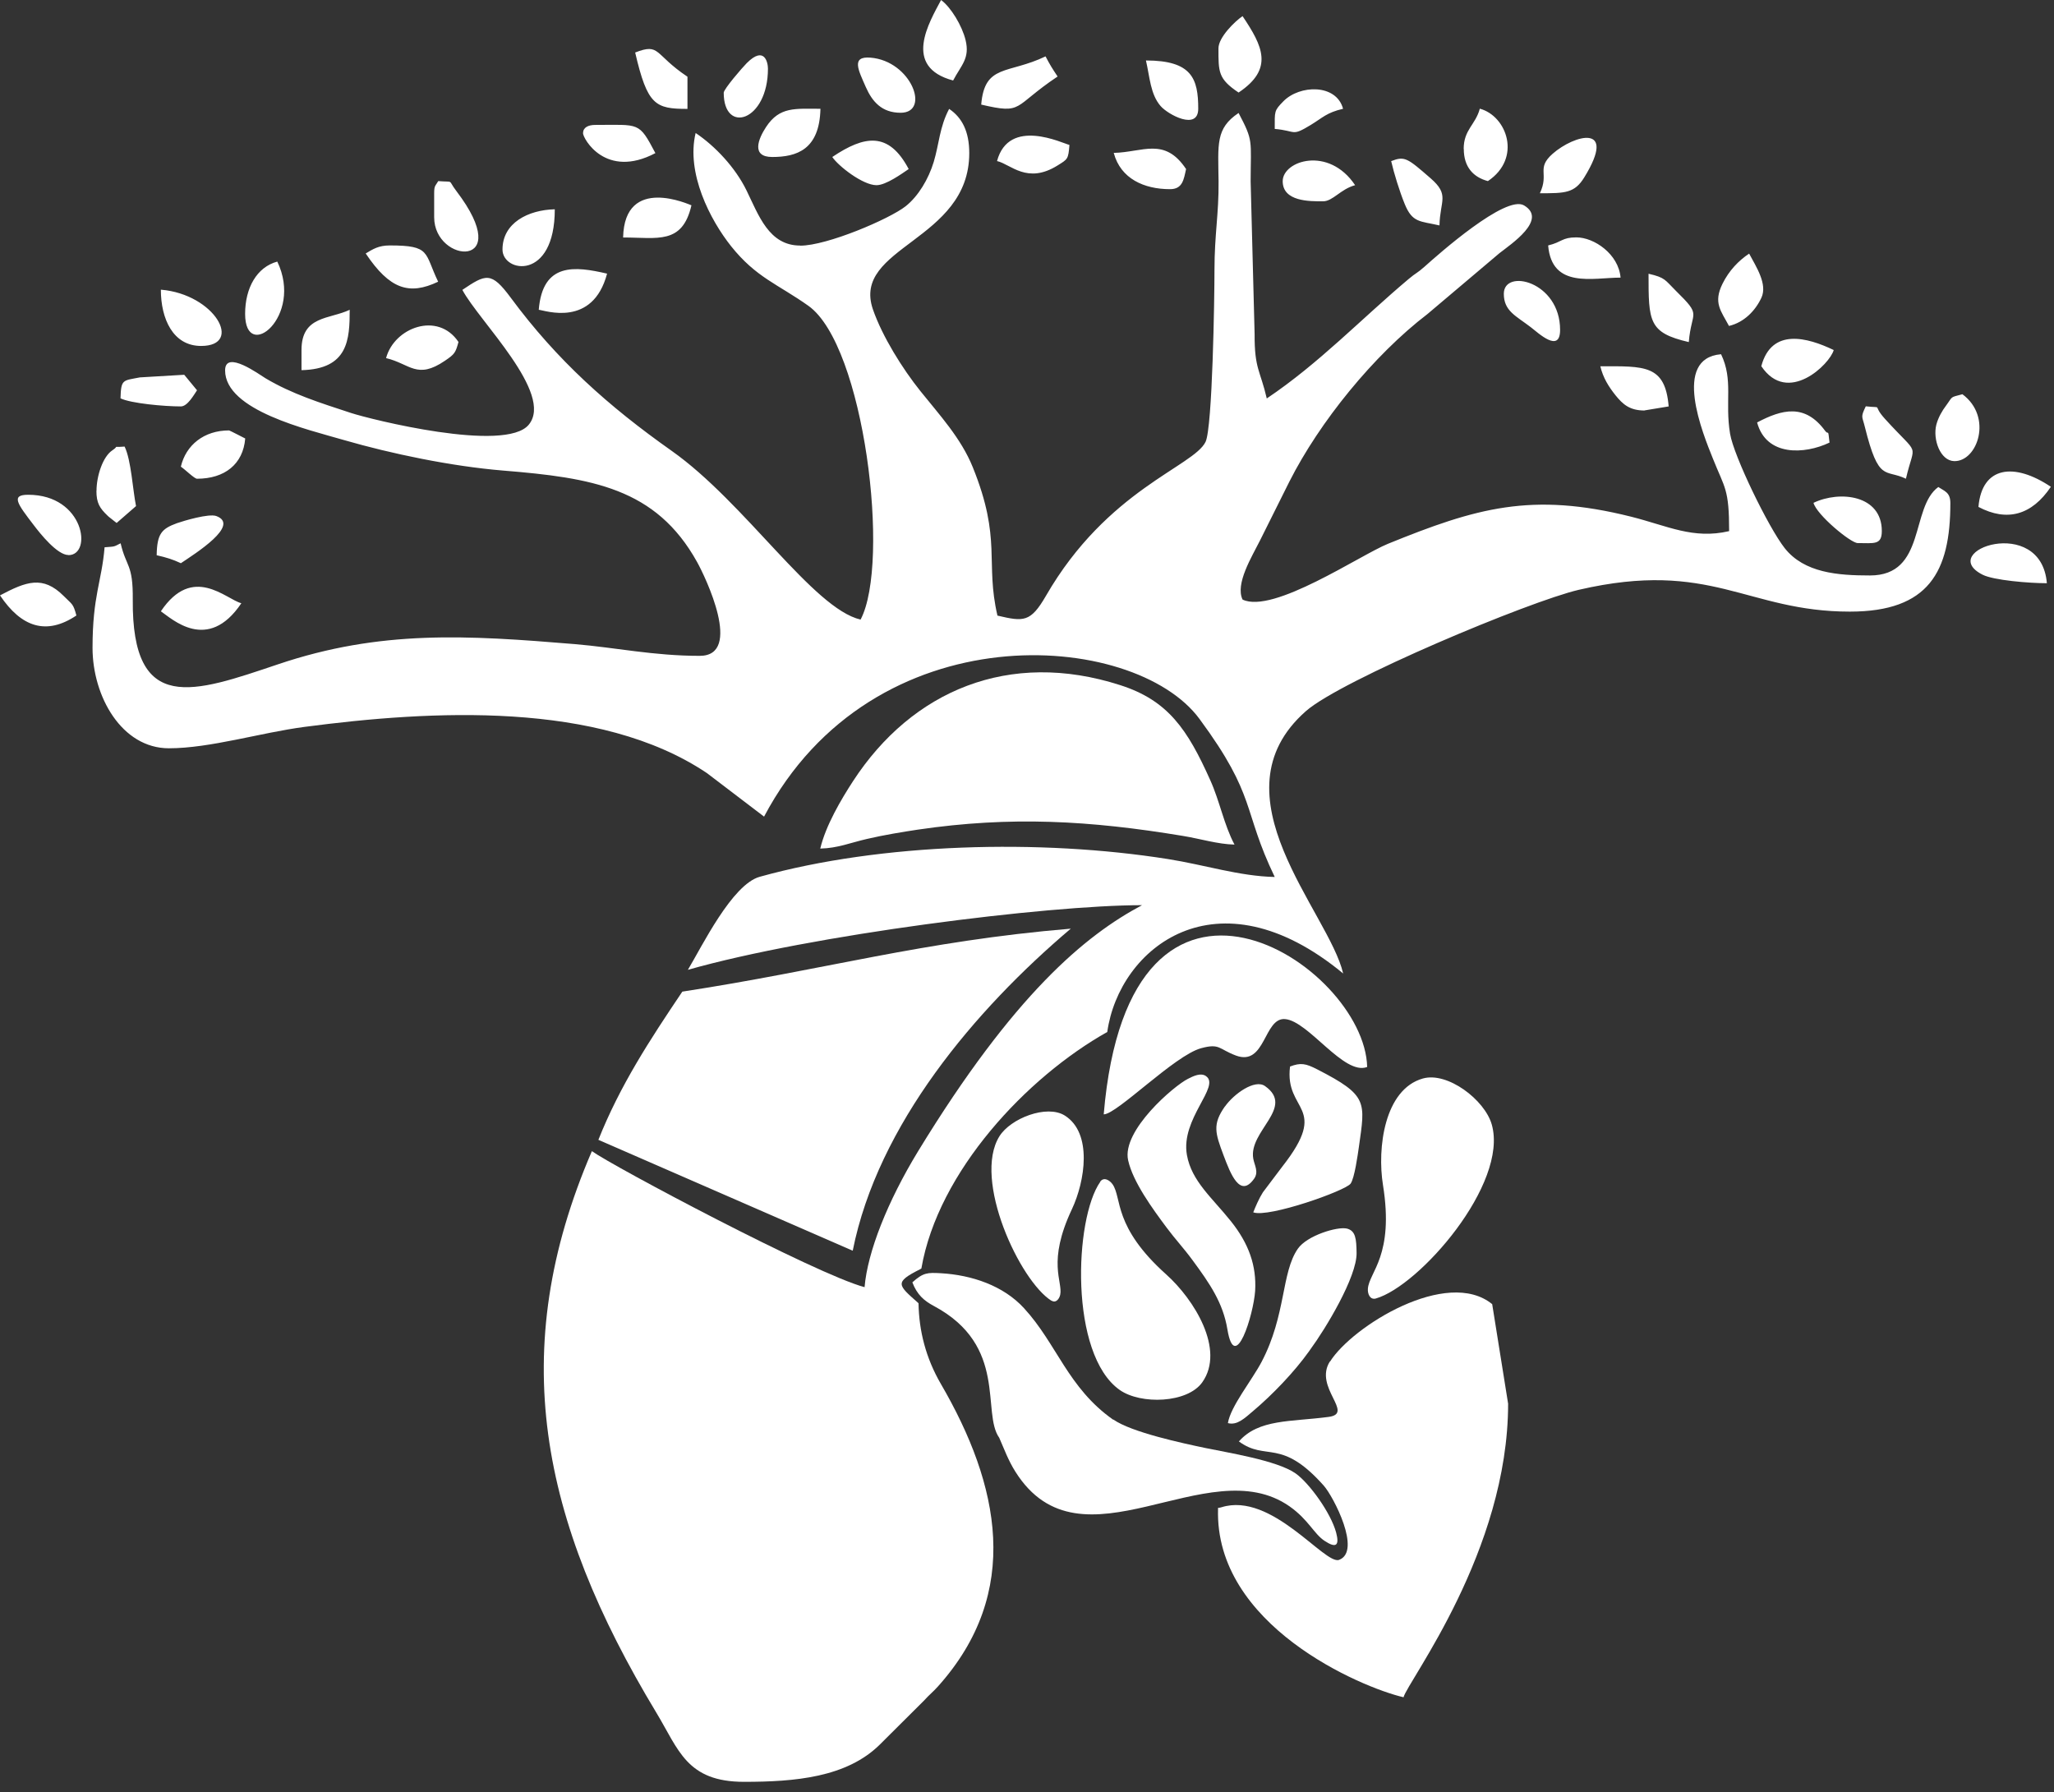<svg xmlns="http://www.w3.org/2000/svg" width="196" height="171" viewBox="0 0 196 171" fill="none"><rect x="0" y="0" width="196" height="171" fill="#333333" stroke="none"/><path fill-rule="evenodd" clip-rule="evenodd" d="M126.9 129.91C125.34 132.39 129.29 134.87 126.78 135.2C123.15 135.68 120.11 135.39 118.22 137.54C120.85 139.47 122.22 137.15 126.32 141.76C127.25 142.81 129.95 148.03 127.78 148.84C126.42 149.35 121.35 142.32 116.56 143.82C116.47 143.85 116.36 143.87 116.23 143.88V143.97C115.89 155.07 129.84 161 133.93 161.95C134.34 160.41 143.91 148.02 143.91 133.94L142.39 124.44C138.08 120.93 129.03 126.55 126.91 129.93L126.9 129.91ZM90.95 7.68C91.74 6.19 92.56 5.57 92.14 3.83C91.81 2.46 90.74 0.69 89.8 0C88.68 2.12 86.08 6.38 90.95 7.68ZM93.63 9.98C97.71 10.93 96.58 10.2 100.92 7.3C100.41 6.53 100.22 6.24 99.77 5.38C96.19 7.1 93.95 6.08 93.63 9.99V9.98ZM15.35 58.33C16.38 59.02 19.82 62.34 23.03 57.56C21.55 57.17 18.39 53.8 15.35 58.33ZM116.27 4.61C116.27 6.86 116.23 7.52 118.19 8.83C121.57 6.57 120.5 4.41 118.57 1.54C117.85 2.02 116.27 3.56 116.27 4.61ZM19.19 33.01C23.26 33.01 20.51 28.07 15.35 27.64C15.35 30.41 16.5 33.01 19.19 33.01ZM139.68 14.21C139.68 15.94 140.59 16.91 141.98 17.28C145.25 15.09 143.79 11.06 141.21 10.37C140.8 11.91 139.67 12.37 139.67 14.21H139.68ZM195.32 55.65C194.77 49.05 184.69 52.56 189.19 54.84C190.24 55.37 193.61 55.65 195.32 55.65ZM6.53 52.97C8.85 52.97 8.05 47.21 2.69 47.21C1.01 47.21 1.65 48.06 3.23 50.12C3.85 50.94 5.47 52.96 6.53 52.96V52.97ZM73.68 14.98C76.03 14.98 78.2 14.28 78.29 10.38C75.89 10.38 74.39 10.15 73.1 12.12C72.35 13.26 71.66 14.98 73.69 14.98H73.68ZM0 56.81C2.04 59.85 4.42 60.65 7.29 58.73C6.98 57.57 6.91 57.71 6.08 56.87C4.09 54.88 2.5 55.49 0 56.81ZM188.79 48.37C191.52 49.81 193.88 49.16 195.7 46.45C192.2 44.1 189.12 44.48 188.79 48.37ZM36.84 34.17C39.13 34.71 39.78 36.25 42.46 34.42C43.39 33.79 43.47 33.66 43.75 32.63C41.78 29.69 37.62 31.25 36.84 34.17ZM168.07 34.94C170.59 38.7 174.62 34.74 174.98 33.4C172.46 32.19 169.05 31.26 168.07 34.94ZM147.73 23.42C148.08 27.58 152 26.49 154.64 26.49C154.45 24.24 152.12 22.65 150.42 22.65C149.04 22.65 149.06 23.1 147.73 23.42ZM187.25 37.62C186.02 37.95 186.39 37.77 185.68 38.73C185.37 39.14 184.96 39.8 184.77 40.53C184.42 41.92 185.14 43.96 186.47 44C188.7 44.06 190.19 39.77 187.25 37.61V37.62ZM51.41 29.56C52 29.61 56.55 31.29 57.93 26.11C54.87 25.4 51.78 25.01 51.41 29.56ZM41.43 18.43V20.73C41.43 25.17 49.29 25.77 43.55 18.23C42.67 17.08 43.41 17.41 41.82 17.28C41.55 17.75 41.43 17.69 41.43 18.43ZM79.42 14.98C79.99 15.84 82.33 17.67 83.64 17.67C84.55 17.67 86.09 16.55 86.71 16.13C84.8 12.52 82.49 12.92 79.42 14.98ZM114.34 10.38C114.34 7.51 113.74 5.77 109.35 5.77C109.72 7.36 109.77 8.99 110.75 10.12C111.45 10.93 114.34 12.5 114.34 10.37V10.38ZM173.05 47.98C173.35 49.12 176.6 51.82 177.27 51.82C178.82 51.82 179.57 52.03 179.57 50.67C179.57 47.23 175.56 46.78 173.05 47.98ZM59.46 22.66C62.73 22.66 65.11 23.37 65.98 19.59C65.85 19.56 59.59 16.64 59.46 22.66ZM156.93 39.16L159.23 38.78C158.9 34.77 156.9 34.95 152.71 34.95C152.97 36.05 153.5 36.89 154.16 37.72C154.85 38.57 155.5 39.17 156.93 39.17V39.16ZM122.4 17.29C122.4 19.24 124.97 19.21 126.24 19.21C127.19 19.21 127.91 18.05 129.31 17.67C126.79 13.9 122.4 15.33 122.4 17.29ZM17.26 44.53C17.69 44.82 18.55 45.68 18.8 45.68C21.45 45.68 23.2 44.28 23.4 41.84C23.24 41.76 21.91 41.07 21.86 41.07C19.45 41.07 17.74 42.48 17.26 44.52V44.53ZM9.2 46.83C9.2 48.01 9.52 48.49 10.27 49.21C10.32 49.27 10.42 49.34 10.48 49.39L10.91 49.73C10.91 49.73 11.06 49.84 11.13 49.9L12.98 48.29C12.66 46.7 12.52 43.91 11.89 42.61C10.55 42.72 11.48 42.46 10.72 42.97C9.81 43.57 9.21 45.42 9.21 46.83H9.2ZM85.94 10.76C88.82 10.76 86.96 5.81 83.06 5.5C81.18 5.35 81.92 6.71 82.62 8.31C83.23 9.69 84.14 10.76 85.94 10.76ZM47.95 23.81C47.95 26.02 52.94 26.85 52.94 19.97C50.4 20.03 47.95 21.27 47.95 23.81ZM34.9 24.19C37.18 27.59 39.04 28.2 41.81 26.88C40.47 24.1 41.13 23.42 37.2 23.42C36.12 23.42 35.59 23.77 34.89 24.19H34.9ZM106.28 14.6C106.94 17.06 109.18 18.05 111.65 18.05C112.86 18.05 112.96 17.11 113.18 16.13C111.12 13.05 109.06 14.53 106.27 14.59L106.28 14.6ZM164.99 31.1C166.42 30.76 167.49 29.67 168.08 28.41C168.68 27.11 167.58 25.46 166.91 24.2C165.9 24.87 164.99 25.82 164.37 27.07C163.46 28.91 164.23 29.67 164.99 31.11V31.1ZM143.5 28.03C143.5 29.68 144.65 30.13 146.07 31.22C146.79 31.77 148.87 33.75 148.87 31.48C148.87 26.84 143.5 25.59 143.5 28.03ZM146.95 18.44C149.34 18.44 150.25 18.44 151.18 16.92C154.38 11.72 150.21 12.87 148.16 14.67C146.56 16.09 147.85 16.53 146.94 18.44H146.95ZM132.75 15.37C133.02 16.54 133.55 18.26 134.04 19.46C134.78 21.28 135.5 21.08 137.36 21.51C137.41 19.12 138.36 18.61 136.5 17C134.3 15.09 134.05 14.87 132.76 15.37H132.75ZM23.39 29.95C23.39 34.66 28.99 30.23 26.46 24.96C24.5 25.49 23.39 27.48 23.39 29.95ZM60.61 5.01C61.78 10.04 62.53 10.39 65.6 10.39V7.32C62.37 5.16 63.02 4.08 60.61 5.01ZM167.67 40.31C168.54 43.56 172.2 43.37 174.58 42.23C174.42 40.78 174.51 41.58 174.16 41.11C172.24 38.49 170.05 39.05 167.67 40.31ZM181.87 45.68C182.71 42.06 183.27 43.71 179.89 39.99C178.54 38.51 179.86 38.97 178.04 38.77C177.52 39.85 177.7 39.7 177.95 40.73C179.28 46.09 179.88 44.72 181.87 45.68ZM28.77 33.4V35.32C33.23 35.22 33.37 32.4 33.37 29.56C31.45 30.48 28.77 30.1 28.77 33.4ZM95.15 15.37C96.45 15.67 98.01 17.61 100.93 15.78C101.89 15.18 101.94 15.2 102.05 13.83C101.41 13.68 96.27 11.15 95.14 15.37H95.15ZM161.15 32.64C161.41 29.55 162.46 30.25 159.91 27.74C158.86 26.7 158.92 26.49 157.31 26.12C157.31 30.69 157.31 31.75 161.15 32.64ZM55.63 12.69C55.63 13.23 57.8 17.11 62.54 14.61C60.94 11.59 61.06 11.92 56.79 11.92C56.16 11.92 55.64 12.15 55.64 12.69H55.63ZM14.95 52.98C15.88 53.19 16.49 53.38 17.26 53.74C18.63 52.82 22.97 50.1 20.64 49.24C19.92 48.98 17.52 49.7 16.89 49.92C15.41 50.46 14.99 50.93 14.95 52.97V52.98ZM121.63 12.3C123.74 12.48 123.2 13.06 125.08 11.92C126.23 11.22 126.58 10.75 128.16 10.38C127.52 7.98 124.01 8.08 122.46 9.67C121.57 10.58 121.64 10.6 121.64 12.3H121.63ZM11.5 38.01C12.5 38.49 15.65 38.78 17.26 38.78C17.89 38.78 18.5 37.68 18.8 37.24L17.58 35.76L13.35 36.01C11.72 36.33 11.55 36.16 11.5 38V38.01ZM69.06 8.85C69.06 12.85 73.28 11.57 73.28 6.55C73.28 5.97 72.95 4.33 71.26 6.02C70.84 6.44 69.06 8.5 69.06 8.85ZM76.35 23.43C73.37 23.43 72.39 20.53 71.24 18.18C70.17 15.98 68.23 13.93 66.38 12.69C65.46 16.51 67.76 20.98 69.77 23.5C72.16 26.49 74.21 27.1 77.14 29.18C82.48 32.97 84.99 53.69 82.12 59.12C77.59 58.07 71.11 47.97 64.08 43.01C58.06 38.76 53.15 34.38 48.74 28.41C46.87 25.88 46.37 26.15 44.12 27.66C45.7 30.64 52.89 37.55 50.46 40.52C48.23 43.25 35.28 39.99 33.51 39.41C30.49 38.42 27.85 37.59 25.33 36.09C24.78 35.76 21.48 33.33 21.48 35.34C21.48 39.17 29.36 40.98 32.86 42C37.28 43.28 43.03 44.49 48 44.9C56.47 45.59 62.59 46.55 66.52 53.63C67.31 55.05 70.93 62.58 66.77 62.58C62.37 62.58 58.77 61.79 54.84 61.46C44.58 60.61 36.32 60.08 26.52 63.39C18.5 66.09 12.57 68.27 12.67 57.2C12.7 53.78 12.05 54.15 11.51 51.84C10.81 52.19 11.03 52.14 9.98 52.22C9.71 55.5 8.83 56.84 8.83 61.81C8.83 66.45 11.61 71.4 16.12 71.4C20.04 71.4 24.88 69.91 29.05 69.36C41.14 67.77 57.16 66.85 67.46 73.77L72.91 77.92C83.32 58.24 108.23 60.14 114.46 68.6C119.95 76.04 118.52 77.19 121.64 83.68C118.27 83.61 114.94 82.52 111.45 81.97C99.27 80.04 84.11 80.43 72.5 83.66C69.86 84.39 66.99 90.29 65.64 92.54C77.38 89.2 99.89 86.37 108.98 86.37C103.57 89.24 96.75 94.88 87.62 109.83C84.68 114.65 82.78 119.48 82.5 122.82C77.86 121.58 58.42 111.25 56.48 109.84C48.28 128.87 51.51 145 62.63 163.42C64.77 166.96 65.52 170.02 71 170.02C75.85 170.02 80.78 169.6 83.95 166.47L88.18 162.26C88.68 161.7 89.01 161.47 89.51 160.91C97.57 151.92 95.38 141.67 89.78 132.05C88.34 129.57 87.69 126.97 87.65 124.36L87.59 124.3C85.68 122.61 85.32 122.36 87.76 121.13C87.81 121.1 87.86 121.08 87.92 121.04C89.52 111.76 98 102.77 105.66 98.47C106.78 90.48 116.08 82.9 128.17 92.89C126.8 87 115.54 75.83 124.62 67.85C127.99 64.89 145.92 57.38 150.65 56.28C163.3 53.35 166.66 58.36 176.52 58.36C184.06 58.36 186.11 54.55 186.11 48C186.11 46.98 185.56 46.87 184.96 46.47C182.27 48.43 183.82 54.91 178.44 54.91C175.38 54.91 172.17 54.67 170.3 52.3C168.75 50.33 165.44 43.51 165.09 41.39C164.58 38.3 165.42 36.28 164.23 33.8C159.53 34.19 162.49 41.37 163.46 43.78C164.59 46.61 165 46.64 165 50.68C161.56 51.48 159.14 50.18 155.64 49.3C146.14 46.92 140.85 48.47 132.44 51.89C129.78 52.97 121.49 58.61 118.57 57.21C117.85 55.71 119.46 53.12 120.23 51.58C121.25 49.56 122.02 47.97 123.04 45.95C125.91 40.27 131.08 33.89 136.22 29.96L143.08 24.16C144.16 23.31 147.72 20.96 145.43 19.6C143.68 18.56 137.27 24.25 135.93 25.45C135.21 26.09 135.13 26.02 134.42 26.62C129.89 30.43 125.86 34.68 120.88 38.02C120.26 35.34 119.7 35.2 119.72 31.89L119.34 17.3C119.35 13.32 119.62 13.49 118.19 10.78C115.98 12.26 116.24 13.75 116.28 17.31C116.31 20.39 115.89 22.36 115.89 25.75C115.89 28.42 115.7 40.77 115.04 42.16C113.9 44.52 105.67 46.7 99.81 56.85C98.33 59.41 97.67 59.32 95.18 58.74C93.99 53.63 95.62 51.49 92.83 44.59C91.71 41.81 89.63 39.57 87.83 37.32C86.12 35.19 84.19 32.1 83.3 29.53C81.22 23.52 92.49 23.03 92.49 14.61C92.49 12.56 91.81 11.22 90.57 10.39C89.65 12.13 89.62 13.72 89.1 15.45C88.6 17.09 87.63 18.72 86.42 19.68C84.87 20.9 78.92 23.44 76.37 23.44L76.35 23.43Z" fill="white"></path><path fill-rule="evenodd" clip-rule="evenodd" d="M78.28 80.97C79.95 80.93 81.12 80.42 82.73 80.05C84.35 79.67 86.21 79.37 87.6 79.16C96.46 77.86 104 78.29 112.87 79.76C114.57 80.04 116.18 80.55 117.8 80.59C116.79 78.68 116.39 76.44 115.49 74.45C113.32 69.6 111.46 66.84 106.91 65.38C96.28 61.95 87.02 65.92 81.41 74.52C80.27 76.27 78.79 78.77 78.27 80.98L78.28 80.97Z" fill="white"></path><path fill-rule="evenodd" clip-rule="evenodd" d="M116.88 105.58C115.69 107.28 115.95 108.1 116.76 110.25C117.42 112 118.33 114.38 119.68 112.46C120.13 111.81 119.7 111.18 119.59 110.55C119.13 107.92 123.61 105.67 120.71 103.63C119.73 102.94 117.73 104.39 116.89 105.58H116.88ZM105.33 106.33C106.6 106.31 112.08 100.71 114.61 100.02C116.41 99.53 116.28 100.1 117.94 100.72C120.77 101.77 120.59 97.08 122.62 97.24C124.87 97.42 128.24 102.66 130.46 101.81C130.23 92 107.76 77.29 105.32 106.34L105.33 106.33ZM123.1 101.77C122.55 106.15 126.97 105.45 122.35 111.33L120.51 113.77C120.13 114.37 119.8 115.15 119.59 115.68C121.05 116.22 128.4 113.62 128.88 112.94C129.26 112.4 129.56 110.19 129.67 109.44C130.27 105.14 130.58 104.54 125.7 102.04C124.59 101.47 124.12 101.38 123.09 101.77H123.1ZM106.23 135.47C101.9 132.43 100.85 128.23 97.71 124.82C95.73 122.66 92.71 121.66 89.79 121.49C88.5 121.42 88.11 121.42 87.06 122.36C87.51 123.54 88.18 124.12 89.12 124.62C96.21 128.41 93.64 134.78 95.35 137.19C95.83 138.28 96.21 139.35 96.9 140.44C103.18 150.38 115.23 138.24 123.06 143.74C124.86 145.01 125.38 146.36 126.4 147.03C127.49 147.75 127.83 147.49 127.5 146.24C127 144.36 124.93 141.51 123.63 140.59C121.85 139.34 117.02 138.59 115.04 138.17C112.88 137.72 107.97 136.67 106.24 135.45L106.23 135.47ZM102.19 88.61C87.99 89.8 78.7 92.54 65.11 94.62C62.02 99.21 59.17 103.56 57.1 108.76L81.37 119.34C83.77 107.31 93.03 96.36 102.19 88.6V88.61ZM104.99 112.77C102.51 116.29 102.03 129.24 106.85 132.63C108.86 134.04 113.32 133.9 114.73 131.89C116.93 128.77 113.94 123.98 111.28 121.6C106.2 117.05 107.08 114.33 106.17 113.01C105.9 112.62 105.33 112.26 104.98 112.76L104.99 112.77ZM117.17 135.79C118.05 136.03 118.77 135.32 119.54 134.67C121.41 133.1 123.51 130.91 124.92 128.93C124.95 128.89 124.98 128.84 125.01 128.8C126.5 126.78 129.49 121.83 129.45 119.55C129.43 118.21 129.36 117.44 128.53 117.23C127.63 117.01 124.71 117.89 123.84 119.16C122.26 121.44 122.73 125.48 120.39 129.94C119.46 131.71 117.43 134.19 117.17 135.79ZM131.29 123.9C135.43 122.72 143.96 112.97 142.35 107.3C141.68 104.94 138.12 102.24 135.77 102.91C132.1 103.95 131.4 109.56 131.97 113.08C133.05 119.81 130.65 121.37 130.53 122.96C130.49 123.43 130.71 124.06 131.3 123.9H131.29ZM100.34 124.12C97.32 122.24 92.79 112.55 95.37 108.42C96.44 106.71 99.88 105.37 101.6 106.44C104.27 108.11 103.54 112.71 102.29 115.37C99.89 120.46 101.43 122.25 101.17 123.54C101.09 123.92 100.77 124.37 100.35 124.11L100.34 124.12ZM115.08 102.68C114.58 102.33 113.87 102.68 113.36 102.94C112.06 103.58 107.02 107.87 107.65 110.71C108.11 112.79 110 115.36 111.31 117.12C112.15 118.25 112.94 119.08 113.77 120.21C115.47 122.51 116.7 124.32 117.12 126.83C117.84 131.21 119.62 125.44 119.77 123.17C119.91 120.78 119.17 118.67 117.46 116.53C115.67 114.29 113.7 112.7 113.26 110.21C112.64 106.76 116.48 103.67 115.09 102.69L115.08 102.68Z" fill="white"></path></svg>